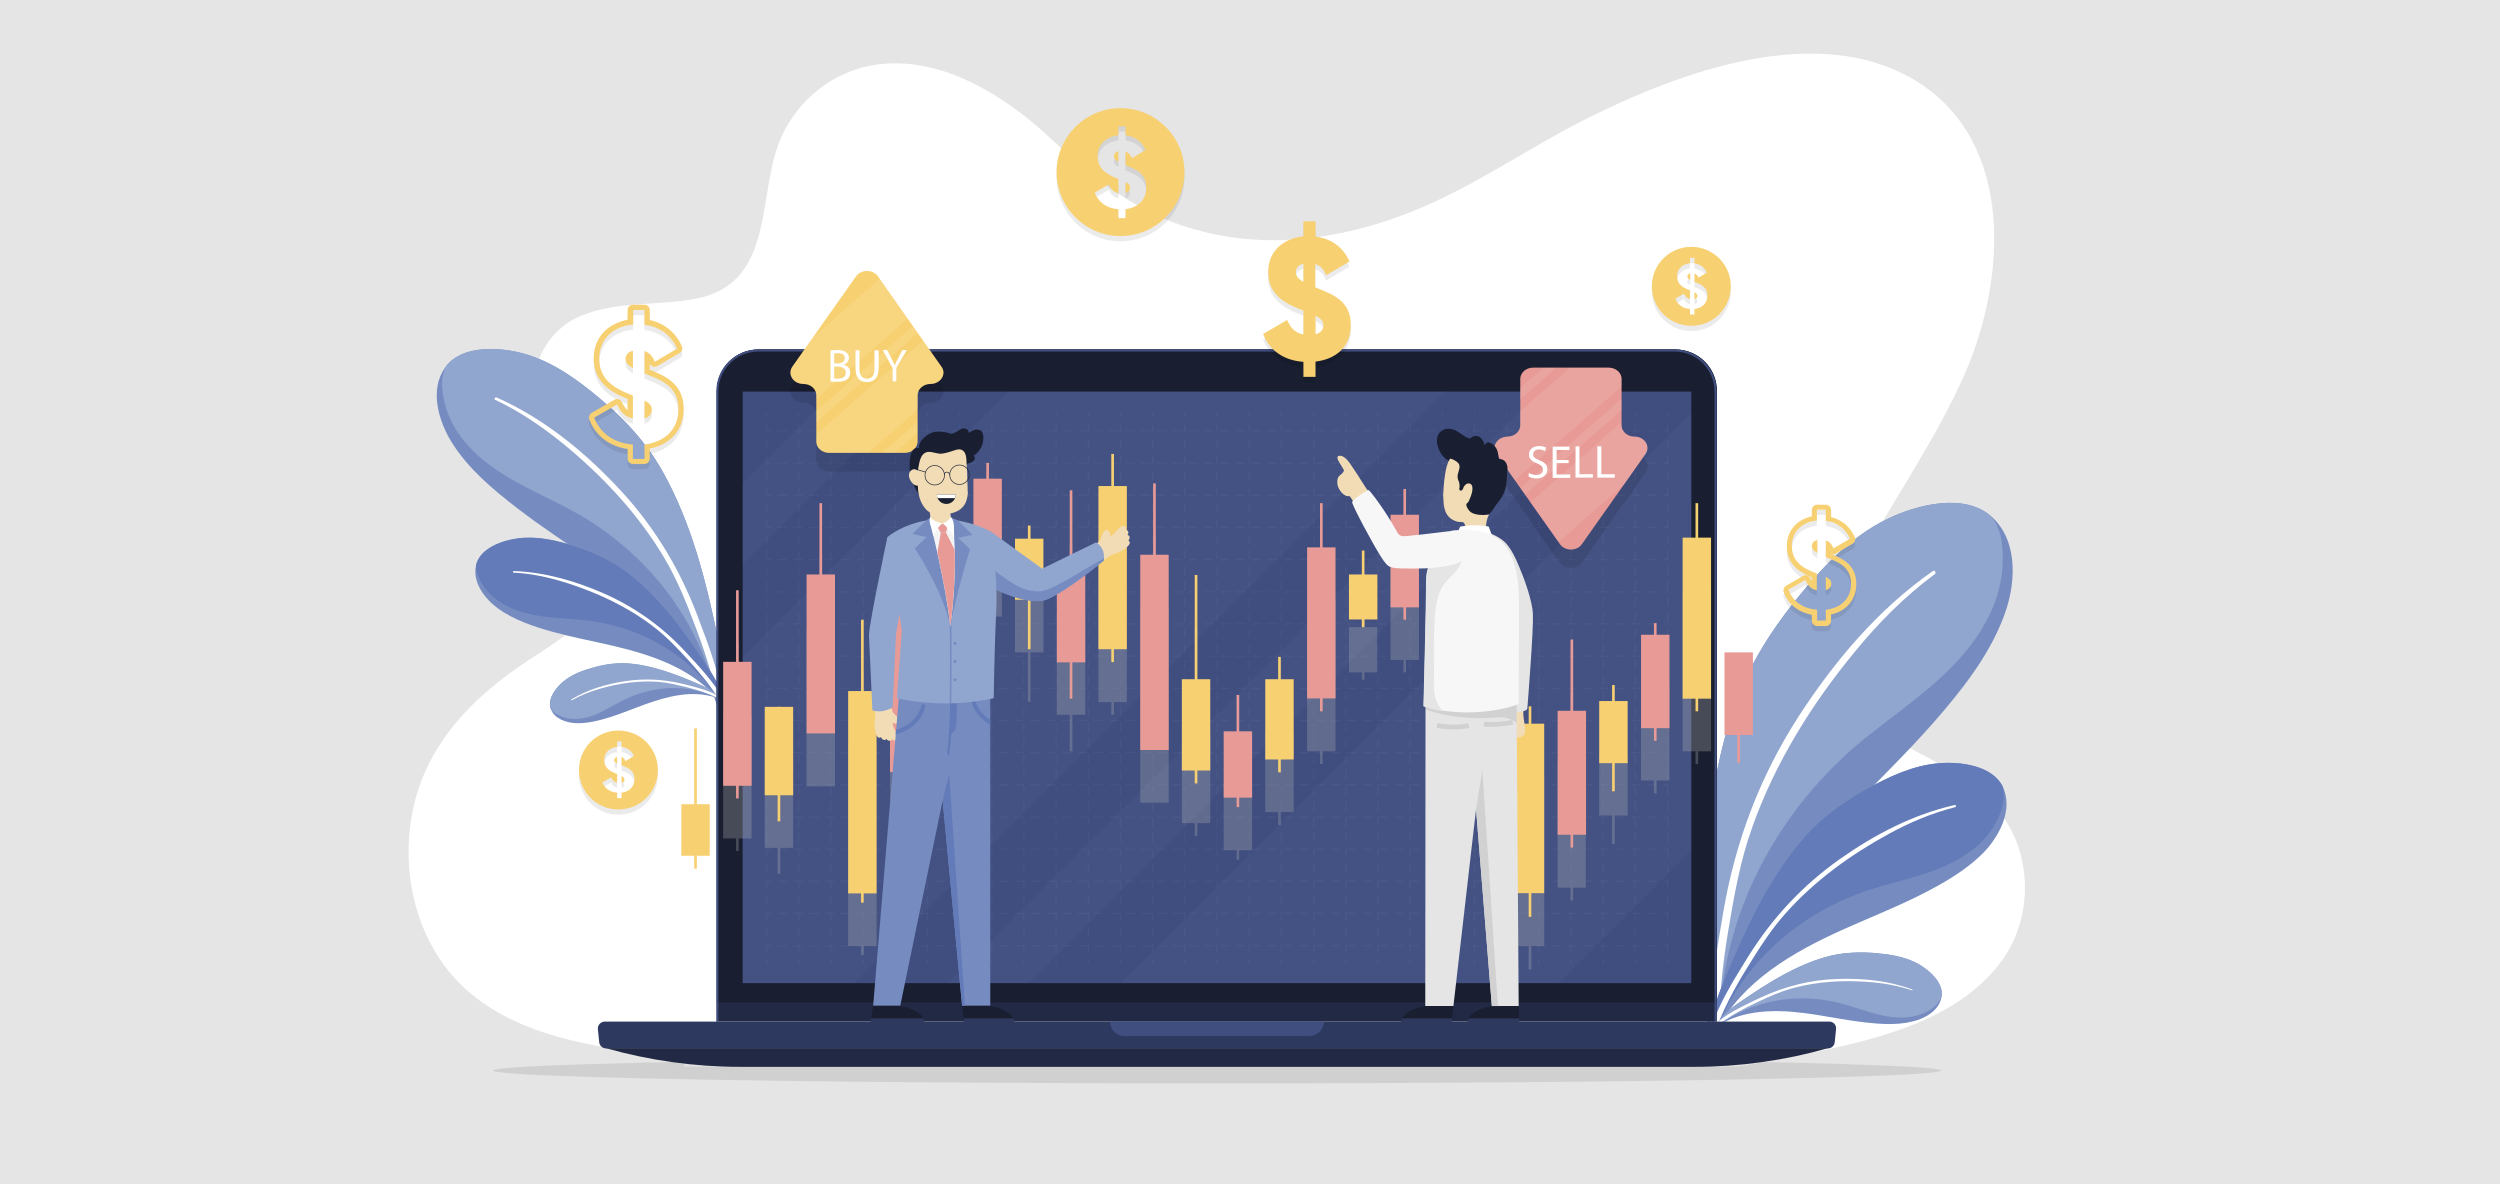 <?xml version="1.0" encoding="utf-8"?>
<!-- Generator: Adobe Illustrator 24.3.0, SVG Export Plug-In . SVG Version: 6.00 Build 0)  -->
<svg version="1.1" id="Layer_1" xmlns="http://www.w3.org/2000/svg" xmlns:xlink="http://www.w3.org/1999/xlink" x="0px" y="0px"
	 viewBox="0 0 950 450" style="enable-background:new 0 0 950 450;" xml:space="preserve">
<style type="text/css">
	.st0{fill:#E5E5E5;}
	.st1{fill:#FFFFFF;}
	.st2{fill:#768CC1;}
	.st3{fill:#90A6CF;}
	.st4{fill:#637BB8;}
	.st5{opacity:0.4;fill:#B3B3B3;}
	.st6{fill:#212944;}
	.st7{fill:#191E30;}
	.st8{fill:#3F4D7F;}
	.st9{fill:#2E3960;}
	.st10{opacity:0.1;}
	.st11{fill:none;stroke:#768CC1;stroke-width:0.5;stroke-linecap:round;stroke-linejoin:round;}
	.st12{fill:none;stroke:#768CC1;stroke-width:0.5;stroke-linecap:round;stroke-linejoin:round;stroke-dasharray:2.986,2.986;}
	.st13{fill:none;stroke:#768CC1;stroke-width:0.5;stroke-linecap:round;stroke-linejoin:round;stroke-dasharray:3.003,3.003;}
	.st14{opacity:3.000000e-02;}
	.st15{opacity:0.3;}
	.st16{fill:#B3B3B3;}
	.st17{fill:none;stroke:#F7D071;stroke-miterlimit:10;}
	.st18{fill:#F7D071;}
	.st19{fill:none;stroke:#E89A96;stroke-miterlimit:10;}
	.st20{fill:#E89A96;}
	.st21{opacity:8.000000e-02;}
	.st22{fill:#F2DCB5;}
	.st23{fill:#F4F4F4;}
	.st24{fill:none;stroke:#191E30;stroke-width:0.25;stroke-miterlimit:10;}
	.st25{fill:#D1D1D1;}
	.st26{fill:#F7F7F7;}
</style>
<rect class="st0" width="950" height="450"/>
<g>
	<path class="st1" d="M762.7,312.7c-7.5-12.2-19.9-19.5-33.1-26.4c-14.9-7.8-33.4-17.3-34.1-36.5c-0.4-11.3,3.9-22.3,9.1-32.3
		c13.4-25.8,30.8-49.5,42.4-76.3c15.1-35.1,18.7-86.7-18.2-110c-37.6-23.7-90.9-3.7-126.5,14.2c-22.2,11.2-42.6,25.8-65.8,35
		c-28,11.2-58.6,15.1-87.6,5.2C429.3,78.9,414,66.4,399,52.4c-9.6-9-20.7-17.1-32.7-22.4c-11.2-5-23.8-7.4-35.9-5
		c-16.2,3.3-29.7,15.4-35,30.9c-7.3,21.3-2,51.9-30.9,57.6c-14.4,2.8-30,0.8-43.7,6.5c-17.2,7.1-22.3,28.1-16,44.6
		c7,18.5,27.3,30,25.9,51.8c-1.1,16.7-17,26.1-29.6,34.3c-22.6,14.8-41,33.9-45,61.6c-3.6,24.7,4.5,51.3,24.7,66.8
		c21.8,16.7,51.4,19.7,77.8,22.4c1.3,0.1,1.6,1.5,1.4,3.8h400.5c4.7-0.7,9.4-1.6,14-2.5c28.6-5.8,65.1-11.3,84.8-35.9
		c9.5-11.9,12.4-27.7,8.5-42.3C766.7,320.2,764.9,316.3,762.7,312.7z"/>
</g>
<g>
	<g>
		<path class="st2" d="M757.2,196.7c-10.3-9.8-29-4.9-40.2,0.6c-14.1,6.9-24.9,18.7-34.6,30.7c-10.2,12.7-18.6,26.3-23.8,41.8
			c-9.9,29.5-11.4,61.1-11.7,92c-0.1,11.1-0.3,22.7,4.2,33.1c0.6,1.4,2.6,0.7,2.7-0.7c2.9-33.4,24.6-60.8,46.9-84.1
			c11.4-11.9,23.3-23.3,34.2-35.7c10.3-11.8,20.6-24.7,26.3-39.5C765.9,223,767.4,206.4,757.2,196.7z"/>
		<path class="st3" d="M756.5,196.1c-10.5-9-28.5-4.2-39.5,1.2c-14.1,6.9-24.9,18.7-34.6,30.7c-10.2,12.7-18.6,26.3-23.8,41.8
			c-9.9,29.5-11.4,61.1-11.7,92c-0.1,11.1-0.3,22.7,4.2,33.1c0.4,1,1.6,0.9,2.2,0.3c-0.6-40.7,16.9-78.6,46.2-106.6
			c13-12.4,28.6-21.6,41.3-34.3c12.6-12.5,21.9-28.2,20-46.6C760.6,203.4,759.2,199.4,756.5,196.1z"/>
		<path class="st1" d="M734.5,217c-20.8,14.5-37.3,34.1-51,55.2c-14.7,22.8-24,47.4-28.6,74.1c-2.7,15.8-5.6,32-4.4,48.1
			c0.1,1.9,3,2,3,0.1c-0.5-13.9,1-27.5,3.3-41.2c2.2-13.2,4.5-26.2,9-38.8c8.6-24.4,22.6-46.9,39-66.8c9-11,19-21.1,30.5-29.6
			C735.9,217.6,735.1,216.5,734.5,217z"/>
	</g>
	<g>
		<path class="st2" d="M761.2,299.3c-3.8-8.3-16-9.9-24-9.3c-10,0.7-19.3,5.1-28,9.9C700.1,305,691.8,311,685,319
			c-13,15.2-21.5,33.6-29.1,51.9c-2.7,6.6-5.7,13.4-5.5,20.7c0,1,1.4,1,1.8,0.3c9.8-19.1,29.3-30.2,48.2-38.7
			c9.6-4.3,19.5-8.2,28.9-12.9c9-4.5,18.2-9.7,25.2-17.1C760,317.1,764.9,307.6,761.2,299.3z"/>
		<path class="st4" d="M761,298.8c-4-7.9-15.9-9.4-23.8-8.8c-10,0.7-19.3,5.1-28,9.9C700.1,305,691.8,311,685,319
			c-13,15.2-21.5,33.6-29.1,51.9c-2.7,6.6-5.7,13.4-5.5,20.7c0,0.7,0.7,0.9,1.3,0.7c9.5-24.3,29-42.7,53.2-52.2
			c10.7-4.2,22.2-6,32.8-10.4c10.5-4.4,19.8-11.5,23.1-22.8C761.6,304.2,761.7,301.4,761,298.8z"/>
		<path class="st1" d="M742.8,305.9c-15.8,3.6-30.4,11.2-43.6,20.5c-14.2,10-25.7,22.4-34.9,37.1c-5.4,8.8-11.1,17.7-14.2,27.5
			c-0.4,1.1,1.3,1.9,1.7,0.8c3.1-8.4,7.2-16.1,11.9-23.7c4.5-7.3,9-14.5,14.7-20.9c11-12.4,24.8-22.4,39.3-30.3
			c8-4.4,16.4-7.9,25.3-10.2C743.5,306.6,743.3,305.8,742.8,305.9z"/>
	</g>
	<g>
		<path class="st2" d="M737.8,378.7c0.8-5.3-4.7-10.1-8.9-12.4c-5.2-2.9-11.2-3.7-17.1-4.2c-6.2-0.4-12.2-0.1-18.2,1.6
			c-11.4,3.3-21.6,9.7-31.3,16.3c-3.5,2.4-7.2,4.8-9.4,8.5c-0.3,0.5,0.4,1,0.8,0.7c11-6.3,24.3-5.5,36.4-3.6
			c6.2,1,12.3,2.2,18.5,2.9c5.9,0.7,12.2,1.1,18-0.3C731.5,387.1,737,384,737.8,378.7z"/>
		<path class="st3" d="M737.9,378.4c0.5-5.2-4.9-9.8-8.9-12.1c-5.2-2.9-11.2-3.7-17.1-4.2c-6.2-0.4-12.2-0.1-18.2,1.6
			c-11.4,3.3-21.6,9.7-31.3,16.3c-3.5,2.4-7.2,4.8-9.4,8.5c-0.2,0.4,0.1,0.7,0.4,0.8c12.6-9,28.2-11.8,43.3-8.7
			c6.7,1.4,13,4.2,19.7,5.5c6.6,1.2,13.6,0.7,18.9-3.8C736.5,381.2,737.4,379.9,737.9,378.4z"/>
		<path class="st1" d="M726.6,376c-9-3.4-18.7-4.3-28.3-4c-10.3,0.3-20,2.8-29.3,7.1c-5.5,2.6-11.2,5.2-16,9c-0.6,0.4,0,1.4,0.6,0.9
			c4.2-3.2,8.8-5.6,13.6-7.9c4.6-2.2,9.2-4.3,14.1-5.6c9.5-2.6,19.6-3.1,29.3-2.3c5.4,0.4,10.7,1.4,15.9,3.1
			C726.7,376.6,726.9,376.1,726.6,376z"/>
	</g>
</g>
<g>
	<g>
		<path class="st2" d="M171.6,168c6.2,10,15.6,17.9,24.8,25c9.7,7.5,20,14.1,30,21.1c19.6,13.8,39.3,30.7,46.2,54.6
			c0.3,0.9,1.9,1.2,2.1,0.1c1.8-8.2,0-16.6-1.6-24.7c-4.6-22.5-10.2-45.3-21.6-65.4c-6-10.6-14-19.3-23.3-27
			c-8.8-7.4-18.4-14.4-29.6-17.4c-9-2.4-23.2-3.3-29.4,5.3C163.1,148,166.6,159.9,171.6,168z"/>
		<path class="st3" d="M169.6,139c6.3-8,20.2-7.1,29-4.8c11.2,3,20.8,10,29.6,17.4c9.2,7.8,17.3,16.5,23.3,27
			c11.4,20.1,17,42.9,21.6,65.4c1.6,8.1,3.5,16.5,1.6,24.7c-0.2,0.8-1,0.9-1.6,0.5c-5.4-29.7-23.5-54.9-48.8-71.1
			c-11.2-7.2-23.9-11.7-35-19.1c-11-7.3-20-17.4-21.2-31.1C167.7,144.9,168.2,141.7,169.6,139z"/>
		<path class="st1" d="M188.6,151c17.2,7.6,32.1,19.5,45,33c14,14.5,24.3,31.1,31.4,49.9c4.2,11.1,8.6,22.5,10.1,34.4
			c0.2,1.4-1.9,1.9-2.1,0.5c-1.6-10.2-4.7-19.9-8.3-29.5c-3.5-9.3-7-18.4-12.1-27c-9.7-16.5-23.2-31-38-43.2
			c-8.2-6.7-16.9-12.7-26.5-17.2C187.7,151.7,188.1,150.8,188.6,151z"/>
	</g>
	<g>
		<path class="st2" d="M189.2,231.2c6.1,4.4,13.6,6.9,20.8,8.9c7.6,2.1,15.3,3.5,22.9,5.3c15,3.5,30.8,8.8,40.6,21.3
			c0.4,0.5,1.4,0.3,1.3-0.5c-0.9-5.3-4-9.9-6.9-14.3c-8.1-12.3-17-24.5-28.6-33.7c-6.1-4.8-13-8.1-20.4-10.5
			c-7-2.3-14.4-4.1-21.8-3.2c-5.9,0.7-14.6,3.6-16.2,10.2C179.4,221.4,184.3,227.6,189.2,231.2z"/>
		<path class="st4" d="M181,214.4c1.8-6.3,10.3-9.1,16.1-9.8c7.4-0.9,14.8,0.9,21.8,3.2c7.4,2.4,14.2,5.6,20.4,10.5
			c11.7,9.2,20.5,21.4,28.6,33.7c2.9,4.4,6,9,6.9,14.3c0.1,0.5-0.4,0.8-0.8,0.7c-10.4-16.4-27.2-27-46.2-30.5
			c-8.4-1.6-17-1.2-25.4-2.9c-8.3-1.7-16.1-5.5-20.1-13.3C181.3,218.4,180.8,216.4,181,214.4z"/>
		<path class="st1" d="M195.2,217c12,0.4,23.8,3.9,34.7,8.7c11.8,5.3,21.9,12.6,30.7,22.1c5.2,5.6,10.6,11.3,14.3,18
			c0.4,0.8-0.7,1.6-1.2,0.8c-3.4-5.7-7.6-10.7-12-15.6c-4.3-4.7-8.6-9.3-13.7-13.1c-9.8-7.5-21.3-12.8-33-16.5
			c-6.5-2-13.1-3.5-19.9-3.8C194.8,217.6,194.9,217,195.2,217z"/>
	</g>
	<g>
		<path class="st2" d="M218.7,274.8c4.5,0.2,9-1,13.2-2.3c4.4-1.4,8.7-3.2,13.1-4.8c8.6-3.1,18.1-5.6,27.1-2.6
			c0.4,0.1,0.8-0.3,0.5-0.6c-2.2-2.4-5.2-3.6-8.1-4.9c-8-3.4-16.3-6.6-25.1-7.4c-4.6-0.4-9.1,0.2-13.5,1.4
			c-4.2,1.1-8.5,2.6-11.9,5.5c-2.7,2.3-6.1,6.5-4.7,10.3C210.6,273.1,215.1,274.6,218.7,274.8z"/>
		<path class="st3" d="M209.2,269.1c-1.1-3.7,2.1-7.9,4.8-10.1c3.4-2.9,7.6-4.3,11.9-5.5c4.4-1.2,8.9-1.8,13.5-1.4
			c8.8,0.8,17.1,4,25.1,7.4c2.9,1.2,5.9,2.5,8.1,4.9c0.2,0.2,0.1,0.5-0.2,0.6c-10.4-4.8-22.2-4.6-32.8-0.2
			c-4.7,1.9-8.8,4.9-13.5,6.8c-4.7,1.8-9.8,2.5-14.3-0.1C210.6,271,209.7,270.2,209.2,269.1z"/>
		<path class="st1" d="M217.1,265.8c6.1-3.7,13-5.8,20.1-6.9c7.6-1.2,15-0.8,22.4,1c4.4,1.1,8.9,2.2,12.9,4.3c0.5,0.2,0.2,1-0.3,0.8
			c-3.5-1.7-7.2-2.8-11-3.8c-3.7-0.9-7.3-1.8-11.1-2.1c-7.3-0.5-14.7,0.5-21.7,2.5c-3.9,1.1-7.6,2.5-11.1,4.5
			C217.1,266.2,216.9,265.9,217.1,265.8z"/>
	</g>
</g>
<g>
	<g>
		<ellipse class="st5" cx="462.5" cy="406.8" rx="275.2" ry="4.9"/>
		<path class="st6" d="M636.6,132.8H288.3c-8.8,0-15.9,7.1-15.9,15.9v239.5h380V148.7C652.5,139.9,645.4,132.8,636.6,132.8z"/>
		<path class="st7" d="M636.6,132.8H288.3c-8.8,0-15.9,7.1-15.9,15.9v232.2h380V148.7C652.5,139.9,645.4,132.8,636.6,132.8z"/>
		<path class="st8" d="M636.4,132.8H288.1c-8.8,0-15.9,7.1-15.9,15.9v239.5h0.8v-0.8V148.7c0-8.3,6.8-15.1,15.1-15.1h348.3
			c8.3,0,15.1,6.8,15.1,15.1v235.5v3.2v0.8h0.8V148.7C652.2,139.9,645.1,132.8,636.4,132.8z"/>
		<path class="st9" d="M694.6,398.4H230.3c-1.3,0-2.5-1-2.6-2.4l-0.5-4.9c-0.2-1.5,1.1-2.9,2.6-2.9h465.3c1.6,0,2.8,1.3,2.6,2.9
			l-0.5,4.9C697.1,397.3,696,398.4,694.6,398.4z"/>
		<path class="st6" d="M643.8,405.4H281.2c-17.2,0-34.4-2.4-51-7.1l0,0h464.5l0,0C678.2,403,661,405.4,643.8,405.4z"/>
		<path class="st8" d="M503.1,388.2h-81.3l0,0c0,3,2.4,5.5,5.5,5.5h70.4C500.7,393.6,503.1,391.2,503.1,388.2L503.1,388.2z"/>
		<rect x="282.2" y="148.8" class="st8" width="360.5" height="224.8"/>
		<g class="st10">
			<g>
				<g>
					<g>
						<line class="st11" x1="291.3" y1="157" x2="291.3" y2="158.5"/>
						<line class="st12" x1="291.3" y1="161.5" x2="291.3" y2="363.1"/>
						<line class="st11" x1="291.3" y1="364.6" x2="291.3" y2="366.1"/>
					</g>
				</g>
				<g>
					<g>
						<line class="st11" x1="303.5" y1="157" x2="303.5" y2="158.5"/>
						<line class="st12" x1="303.5" y1="161.5" x2="303.5" y2="363.1"/>
						<line class="st11" x1="303.5" y1="364.6" x2="303.5" y2="366.1"/>
					</g>
				</g>
				<g>
					<g>
						<line class="st11" x1="315.7" y1="157" x2="315.7" y2="158.5"/>
						<line class="st12" x1="315.7" y1="161.5" x2="315.7" y2="363.1"/>
						<line class="st11" x1="315.7" y1="364.6" x2="315.7" y2="366.1"/>
					</g>
				</g>
				<g>
					<g>
						<line class="st11" x1="328" y1="157" x2="328" y2="158.5"/>
						<line class="st12" x1="328" y1="161.5" x2="328" y2="363.1"/>
						<line class="st11" x1="328" y1="364.6" x2="328" y2="366.1"/>
					</g>
				</g>
				<g>
					<g>
						<line class="st11" x1="340.2" y1="157" x2="340.2" y2="158.5"/>
						<line class="st12" x1="340.2" y1="161.5" x2="340.2" y2="363.1"/>
						<line class="st11" x1="340.2" y1="364.6" x2="340.2" y2="366.1"/>
					</g>
				</g>
				<g>
					<g>
						<line class="st11" x1="352.4" y1="157" x2="352.4" y2="158.5"/>
						<line class="st12" x1="352.4" y1="161.5" x2="352.4" y2="363.1"/>
						<line class="st11" x1="352.4" y1="364.6" x2="352.4" y2="366.1"/>
					</g>
				</g>
				<g>
					<g>
						<line class="st11" x1="364.7" y1="157" x2="364.7" y2="158.5"/>
						<line class="st12" x1="364.7" y1="161.5" x2="364.7" y2="363.1"/>
						<line class="st11" x1="364.7" y1="364.6" x2="364.7" y2="366.1"/>
					</g>
				</g>
				<g>
					<g>
						<line class="st11" x1="376.9" y1="157" x2="376.9" y2="158.5"/>
						<line class="st12" x1="376.9" y1="161.5" x2="376.9" y2="363.1"/>
						<line class="st11" x1="376.9" y1="364.6" x2="376.9" y2="366.1"/>
					</g>
				</g>
				<g>
					<g>
						<line class="st11" x1="389.1" y1="157" x2="389.1" y2="158.5"/>
						<line class="st12" x1="389.1" y1="161.5" x2="389.1" y2="363.1"/>
						<line class="st11" x1="389.1" y1="364.6" x2="389.1" y2="366.1"/>
					</g>
				</g>
				<g>
					<g>
						<line class="st11" x1="401.3" y1="157" x2="401.3" y2="158.5"/>
						<line class="st12" x1="401.3" y1="161.5" x2="401.3" y2="363.1"/>
						<line class="st11" x1="401.3" y1="364.6" x2="401.3" y2="366.1"/>
					</g>
				</g>
				<g>
					<g>
						<line class="st11" x1="413.6" y1="157" x2="413.6" y2="158.5"/>
						<line class="st12" x1="413.6" y1="161.5" x2="413.6" y2="363.1"/>
						<line class="st11" x1="413.6" y1="364.6" x2="413.6" y2="366.1"/>
					</g>
				</g>
				<g>
					<g>
						<line class="st11" x1="425.8" y1="157" x2="425.8" y2="158.5"/>
						<line class="st12" x1="425.8" y1="161.5" x2="425.8" y2="363.1"/>
						<line class="st11" x1="425.8" y1="364.6" x2="425.8" y2="366.1"/>
					</g>
				</g>
				<g>
					<g>
						<line class="st11" x1="438" y1="157" x2="438" y2="158.5"/>
						<line class="st12" x1="438" y1="161.5" x2="438" y2="363.1"/>
						<line class="st11" x1="438" y1="364.6" x2="438" y2="366.1"/>
					</g>
				</g>
				<g>
					<g>
						<line class="st11" x1="450.2" y1="157" x2="450.2" y2="158.5"/>
						<line class="st12" x1="450.2" y1="161.5" x2="450.2" y2="363.1"/>
						<line class="st11" x1="450.2" y1="364.6" x2="450.2" y2="366.1"/>
					</g>
				</g>
				<g>
					<g>
						<line class="st11" x1="462.5" y1="157" x2="462.5" y2="158.5"/>
						<line class="st12" x1="462.5" y1="161.5" x2="462.5" y2="363.1"/>
						<line class="st11" x1="462.5" y1="364.6" x2="462.5" y2="366.1"/>
					</g>
				</g>
				<g>
					<g>
						<line class="st11" x1="474.7" y1="157" x2="474.7" y2="158.5"/>
						<line class="st12" x1="474.7" y1="161.5" x2="474.7" y2="363.1"/>
						<line class="st11" x1="474.7" y1="364.6" x2="474.7" y2="366.1"/>
					</g>
				</g>
				<g>
					<g>
						<line class="st11" x1="486.9" y1="157" x2="486.9" y2="158.5"/>
						<line class="st12" x1="486.9" y1="161.5" x2="486.9" y2="363.1"/>
						<line class="st11" x1="486.9" y1="364.6" x2="486.9" y2="366.1"/>
					</g>
				</g>
				<g>
					<g>
						<line class="st11" x1="499.2" y1="157" x2="499.2" y2="158.5"/>
						<line class="st12" x1="499.2" y1="161.5" x2="499.2" y2="363.1"/>
						<line class="st11" x1="499.2" y1="364.6" x2="499.2" y2="366.1"/>
					</g>
				</g>
				<g>
					<g>
						<line class="st11" x1="511.4" y1="157" x2="511.4" y2="158.5"/>
						<line class="st12" x1="511.4" y1="161.5" x2="511.4" y2="363.1"/>
						<line class="st11" x1="511.4" y1="364.6" x2="511.4" y2="366.1"/>
					</g>
				</g>
				<g>
					<g>
						<line class="st11" x1="523.6" y1="157" x2="523.6" y2="158.5"/>
						<line class="st12" x1="523.6" y1="161.5" x2="523.6" y2="363.1"/>
						<line class="st11" x1="523.6" y1="364.6" x2="523.6" y2="366.1"/>
					</g>
				</g>
				<g>
					<g>
						<line class="st11" x1="535.8" y1="157" x2="535.8" y2="158.5"/>
						<line class="st12" x1="535.8" y1="161.5" x2="535.8" y2="363.1"/>
						<line class="st11" x1="535.8" y1="364.6" x2="535.8" y2="366.1"/>
					</g>
				</g>
				<g>
					<g>
						<line class="st11" x1="548.1" y1="157" x2="548.1" y2="158.5"/>
						<line class="st12" x1="548.1" y1="161.5" x2="548.1" y2="363.1"/>
						<line class="st11" x1="548.1" y1="364.6" x2="548.1" y2="366.1"/>
					</g>
				</g>
				<g>
					<g>
						<line class="st11" x1="560.3" y1="157" x2="560.3" y2="158.5"/>
						<line class="st12" x1="560.3" y1="161.5" x2="560.3" y2="363.1"/>
						<line class="st11" x1="560.3" y1="364.6" x2="560.3" y2="366.1"/>
					</g>
				</g>
				<g>
					<g>
						<line class="st11" x1="572.5" y1="157" x2="572.5" y2="158.5"/>
						<line class="st12" x1="572.5" y1="161.5" x2="572.5" y2="363.1"/>
						<line class="st11" x1="572.5" y1="364.6" x2="572.5" y2="366.1"/>
					</g>
				</g>
				<g>
					<g>
						<line class="st11" x1="584.7" y1="157" x2="584.7" y2="158.5"/>
						<line class="st12" x1="584.7" y1="161.5" x2="584.7" y2="363.1"/>
						<line class="st11" x1="584.7" y1="364.6" x2="584.7" y2="366.1"/>
					</g>
				</g>
				<g>
					<g>
						<line class="st11" x1="597" y1="157" x2="597" y2="158.5"/>
						<line class="st12" x1="597" y1="161.5" x2="597" y2="363.1"/>
						<line class="st11" x1="597" y1="364.6" x2="597" y2="366.1"/>
					</g>
				</g>
				<g>
					<g>
						<line class="st11" x1="609.2" y1="157" x2="609.2" y2="158.5"/>
						<line class="st12" x1="609.2" y1="161.5" x2="609.2" y2="363.1"/>
						<line class="st11" x1="609.2" y1="364.6" x2="609.2" y2="366.1"/>
					</g>
				</g>
				<g>
					<g>
						<line class="st11" x1="621.4" y1="157" x2="621.4" y2="158.5"/>
						<line class="st12" x1="621.4" y1="161.5" x2="621.4" y2="363.1"/>
						<line class="st11" x1="621.4" y1="364.6" x2="621.4" y2="366.1"/>
					</g>
				</g>
				<g>
					<g>
						<line class="st11" x1="633.7" y1="157" x2="633.7" y2="158.5"/>
						<line class="st12" x1="633.7" y1="161.5" x2="633.7" y2="363.1"/>
						<line class="st11" x1="633.7" y1="364.6" x2="633.7" y2="366.1"/>
					</g>
				</g>
			</g>
			<g>
				<g>
					<g>
						<line class="st11" x1="633.7" y1="163.7" x2="632.2" y2="163.7"/>
						<line class="st13" x1="629.1" y1="163.7" x2="294.3" y2="163.7"/>
						<line class="st11" x1="292.8" y1="163.7" x2="291.3" y2="163.7"/>
					</g>
				</g>
				<g>
					<g>
						<line class="st11" x1="633.7" y1="176" x2="632.2" y2="176"/>
						<line class="st13" x1="629.1" y1="176" x2="294.3" y2="176"/>
						<line class="st11" x1="292.8" y1="176" x2="291.3" y2="176"/>
					</g>
				</g>
				<g>
					<g>
						<line class="st11" x1="633.7" y1="188.2" x2="632.2" y2="188.2"/>
						<line class="st13" x1="629.1" y1="188.2" x2="294.3" y2="188.2"/>
						<line class="st11" x1="292.8" y1="188.2" x2="291.3" y2="188.2"/>
					</g>
				</g>
				<g>
					<g>
						<line class="st11" x1="633.7" y1="200.4" x2="632.2" y2="200.4"/>
						<line class="st13" x1="629.1" y1="200.4" x2="294.3" y2="200.4"/>
						<line class="st11" x1="292.8" y1="200.4" x2="291.3" y2="200.4"/>
					</g>
				</g>
				<g>
					<g>
						<line class="st11" x1="633.7" y1="212.6" x2="632.2" y2="212.6"/>
						<line class="st13" x1="629.1" y1="212.6" x2="294.3" y2="212.6"/>
						<line class="st11" x1="292.8" y1="212.6" x2="291.3" y2="212.6"/>
					</g>
				</g>
				<g>
					<g>
						<line class="st11" x1="633.7" y1="224.9" x2="632.2" y2="224.9"/>
						<line class="st13" x1="629.1" y1="224.9" x2="294.3" y2="224.9"/>
						<line class="st11" x1="292.8" y1="224.9" x2="291.3" y2="224.9"/>
					</g>
				</g>
				<g>
					<g>
						<line class="st11" x1="633.7" y1="237.1" x2="632.2" y2="237.1"/>
						<line class="st13" x1="629.1" y1="237.1" x2="294.3" y2="237.1"/>
						<line class="st11" x1="292.8" y1="237.1" x2="291.3" y2="237.1"/>
					</g>
				</g>
				<g>
					<g>
						<line class="st11" x1="633.7" y1="249.3" x2="632.2" y2="249.3"/>
						<line class="st13" x1="629.1" y1="249.3" x2="294.3" y2="249.3"/>
						<line class="st11" x1="292.8" y1="249.3" x2="291.3" y2="249.3"/>
					</g>
				</g>
				<g>
					<g>
						<line class="st11" x1="633.7" y1="261.6" x2="632.2" y2="261.6"/>
						<line class="st13" x1="629.1" y1="261.6" x2="294.3" y2="261.6"/>
						<line class="st11" x1="292.8" y1="261.6" x2="291.3" y2="261.6"/>
					</g>
				</g>
				<g>
					<g>
						<line class="st11" x1="633.7" y1="273.8" x2="632.2" y2="273.8"/>
						<line class="st13" x1="629.1" y1="273.8" x2="294.3" y2="273.8"/>
						<line class="st11" x1="292.8" y1="273.8" x2="291.3" y2="273.8"/>
					</g>
				</g>
				<g>
					<g>
						<line class="st11" x1="633.7" y1="286" x2="632.2" y2="286"/>
						<line class="st13" x1="629.1" y1="286" x2="294.3" y2="286"/>
						<line class="st11" x1="292.8" y1="286" x2="291.3" y2="286"/>
					</g>
				</g>
				<g>
					<g>
						<line class="st11" x1="633.7" y1="298.2" x2="632.2" y2="298.2"/>
						<line class="st13" x1="629.1" y1="298.2" x2="294.3" y2="298.2"/>
						<line class="st11" x1="292.8" y1="298.2" x2="291.3" y2="298.2"/>
					</g>
				</g>
				<g>
					<g>
						<line class="st11" x1="633.7" y1="310.5" x2="632.2" y2="310.5"/>
						<line class="st13" x1="629.1" y1="310.5" x2="294.3" y2="310.5"/>
						<line class="st11" x1="292.8" y1="310.5" x2="291.3" y2="310.5"/>
					</g>
				</g>
				<g>
					<g>
						<line class="st11" x1="633.7" y1="322.7" x2="632.2" y2="322.7"/>
						<line class="st13" x1="629.1" y1="322.7" x2="294.3" y2="322.7"/>
						<line class="st11" x1="292.8" y1="322.7" x2="291.3" y2="322.7"/>
					</g>
				</g>
				<g>
					<g>
						<line class="st11" x1="633.7" y1="334.9" x2="632.2" y2="334.9"/>
						<line class="st13" x1="629.1" y1="334.9" x2="294.3" y2="334.9"/>
						<line class="st11" x1="292.8" y1="334.9" x2="291.3" y2="334.9"/>
					</g>
				</g>
				<g>
					<g>
						<line class="st11" x1="633.7" y1="347.1" x2="632.2" y2="347.1"/>
						<line class="st13" x1="629.1" y1="347.1" x2="294.3" y2="347.1"/>
						<line class="st11" x1="292.8" y1="347.1" x2="291.3" y2="347.1"/>
					</g>
				</g>
				<g>
					<g>
						<line class="st11" x1="633.7" y1="359.4" x2="632.2" y2="359.4"/>
						<line class="st13" x1="629.1" y1="359.4" x2="294.3" y2="359.4"/>
						<line class="st11" x1="292.8" y1="359.4" x2="291.3" y2="359.4"/>
					</g>
				</g>
			</g>
		</g>
		<g class="st14">
			<g>
				<polygon class="st1" points="426.1,373.6 592.2,373.6 642.7,323 642.7,157 				"/>
			</g>
			<g>
				<polygon class="st1" points="585,148.8 360.3,373.6 390.9,373.6 615.7,148.8 				"/>
			</g>
			<g>
				<polygon class="st1" points="383.1,148.8 282.2,249.7 282.2,373.6 324.4,373.6 549.1,148.8 				"/>
			</g>
			<g>
				<polygon class="st1" points="317.2,148.8 282.2,183.8 282.2,214.5 347.9,148.8 				"/>
			</g>
		</g>
		<g class="st15">
			<polygon class="st16" points="280.7,244.3 279.7,244.3 279.7,271.5 274.8,271.5 274.8,318.6 279.7,318.6 279.7,323.4 
				280.7,323.4 280.7,318.6 285.6,318.6 285.6,271.5 280.7,271.5 			"/>
			<polygon class="st16" points="290.6,322.2 295.5,322.2 295.5,332.1 296.5,332.1 296.5,322.2 301.4,322.2 301.4,288.6 
				290.6,288.6 			"/>
			<polygon class="st16" points="312.4,211.2 311.4,211.2 311.4,238.3 306.5,238.3 306.5,298.8 317.3,298.8 317.3,238.3 
				312.4,238.3 			"/>
			<polygon class="st16" points="328.2,255.5 327.2,255.5 327.2,282.6 322.3,282.6 322.3,359.5 327.2,359.5 327.2,363 328.2,363 
				328.2,359.5 333.1,359.5 333.1,282.6 328.2,282.6 			"/>
			<polygon class="st16" points="344.1,225.8 343.1,225.8 343.1,253 338.2,253 338.2,313.4 349,313.4 349,253 344.1,253 			"/>
			<polygon class="st16" points="359.9,192.5 358.9,192.5 358.9,219.7 354,219.7 354,266.8 358.9,266.8 358.9,271.6 359.9,271.6 
				359.9,266.8 364.8,266.8 364.8,219.7 359.9,219.7 			"/>
			<polygon class="st16" points="375.8,195.9 374.8,195.9 374.8,201.9 369.9,201.9 369.9,234.3 374.8,234.3 374.8,239.2 
				375.8,239.2 375.8,234.3 380.7,234.3 380.7,201.9 375.8,201.9 			"/>
			<polygon class="st16" points="391.6,219.7 390.6,219.7 390.6,224.7 385.7,224.7 385.7,247.9 390.6,247.9 390.6,266.7 
				391.6,266.7 391.6,247.9 396.5,247.9 396.5,224.7 391.6,224.7 			"/>
			<polygon class="st16" points="407.5,206.3 406.5,206.3 406.5,233.5 401.6,233.5 401.6,271.6 406.5,271.6 406.5,285.5 
				407.5,285.5 407.5,271.6 412.4,271.6 412.4,233.5 407.5,233.5 			"/>
			<polygon class="st16" points="423.3,192.5 422.3,192.5 422.3,204.7 417.4,204.7 417.4,266.8 422.3,266.8 422.3,271.6 
				423.3,271.6 423.3,266.8 428.2,266.8 428.2,204.7 423.3,204.7 			"/>
			<polygon class="st16" points="439.2,203.7 438.2,203.7 438.2,230.8 433.3,230.8 433.3,305 444.1,305 444.1,230.8 439.2,230.8 			
				"/>
			<polygon class="st16" points="455,238.5 454,238.5 454,278.1 449.1,278.1 449.1,312.8 454,312.8 454,317.7 455,317.7 455,312.8 
				459.9,312.8 459.9,278.1 455,278.1 			"/>
			<polygon class="st16" points="470.9,284.1 469.9,284.1 469.9,297.9 465,297.9 465,323.1 469.9,323.1 469.9,326.7 470.9,326.7 
				470.9,323.1 475.8,323.1 475.8,297.9 470.9,297.9 			"/>
			<polygon class="st16" points="486.7,269.6 485.7,269.6 485.7,278.1 480.8,278.1 480.8,308.6 485.7,308.6 485.7,313.5 
				486.7,313.5 486.7,308.6 491.6,308.6 491.6,278.1 486.7,278.1 			"/>
			<polygon class="st16" points="502.6,211.2 501.6,211.2 501.6,228 496.7,228 496.7,285.5 501.6,285.5 501.6,290.3 502.6,290.3 
				502.6,285.5 507.5,285.5 507.5,228 502.6,228 			"/>
			<polygon class="st16" points="518.5,229.2 517.5,229.2 517.5,238.3 512.6,238.3 512.6,255.5 517.5,255.5 517.5,258.3 
				518.5,258.3 518.5,255.5 523.3,255.5 523.3,238.3 518.5,238.3 			"/>
			<polygon class="st16" points="534.3,205.8 533.3,205.8 533.3,215.6 528.4,215.6 528.4,250.8 533.3,250.8 533.3,255.5 
				534.3,255.5 534.3,250.8 539.2,250.8 539.2,215.6 534.3,215.6 			"/>
			<polygon class="st16" points="550.2,230.6 549.2,230.6 549.2,233.5 544.3,233.5 544.3,269.6 549.2,269.6 549.2,285.5 
				550.2,285.5 550.2,269.6 555.1,269.6 555.1,233.5 550.2,233.5 			"/>
			<polygon class="st16" points="560.1,302.6 565,302.6 565,313.5 566,313.5 566,302.6 570.9,302.6 570.9,265.7 560.1,265.7 			"/>
			<polygon class="st16" points="581.9,288.4 580.9,288.4 580.9,295 576,295 576,359.5 580.9,359.5 580.9,368.4 581.9,368.4 
				581.9,359.5 586.8,359.5 586.8,295 581.9,295 			"/>
			<polygon class="st16" points="597.8,263 596.8,263 596.8,290.1 591.9,290.1 591.9,337.3 596.8,337.3 596.8,342.1 597.8,342.1 
				597.8,337.3 602.6,337.3 602.6,290.1 597.8,290.1 			"/>
			<polygon class="st16" points="613.6,280.3 612.6,280.3 612.6,286.4 607.7,286.4 607.7,309.9 612.6,309.9 612.6,320.7 
				613.6,320.7 613.6,309.9 618.5,309.9 618.5,286.4 613.6,286.4 			"/>
			<polygon class="st16" points="629.5,256.8 628.5,256.8 628.5,261.2 623.6,261.2 623.6,296.6 628.5,296.6 628.5,301.5 
				629.5,301.5 629.5,296.6 634.4,296.6 634.4,261.2 629.5,261.2 			"/>
			<polygon class="st16" points="645.3,211.2 644.3,211.2 644.3,224.3 639.4,224.3 639.4,285.5 644.3,285.5 644.3,290.3 
				645.3,290.3 645.3,285.5 650.2,285.5 650.2,224.3 645.3,224.3 			"/>
		</g>
	</g>
	<g>
		<g>
			<g>
				<line class="st17" x1="264.3" y1="330.1" x2="264.3" y2="276.8"/>
				<rect x="258.9" y="305.6" class="st18" width="10.8" height="19.6"/>
			</g>
			<g>
				<line class="st19" x1="280.2" y1="303.4" x2="280.2" y2="224.3"/>
				<rect x="274.8" y="251.5" class="st20" width="10.8" height="47.1"/>
			</g>
			<g>
				<line class="st17" x1="296" y1="312.1" x2="296" y2="268.6"/>
				<rect x="290.6" y="268.6" class="st18" width="10.8" height="33.6"/>
			</g>
			<g>
				<line class="st19" x1="311.9" y1="270.3" x2="311.9" y2="191.2"/>
				<rect x="306.5" y="218.3" class="st20" width="10.8" height="60.4"/>
			</g>
			<g>
				<line class="st17" x1="327.7" y1="343" x2="327.7" y2="235.5"/>
				<rect x="322.3" y="262.6" class="st18" width="10.8" height="76.9"/>
			</g>
			<g>
				<line class="st19" x1="343.6" y1="285" x2="343.6" y2="205.8"/>
				<rect x="338.2" y="233" class="st20" width="10.8" height="60.4"/>
			</g>
			<g>
				<line class="st17" x1="359.4" y1="251.6" x2="359.4" y2="172.5"/>
				<rect x="354" y="199.7" class="st18" width="10.8" height="47.1"/>
			</g>
			<g>
				<line class="st19" x1="375.3" y1="219.2" x2="375.3" y2="175.9"/>
				<rect x="369.9" y="181.9" class="st20" width="10.8" height="32.4"/>
			</g>
			<g>
				<line class="st17" x1="391.1" y1="246.7" x2="391.1" y2="199.7"/>
				<rect x="385.7" y="204.7" class="st18" width="10.8" height="23.2"/>
			</g>
			<g>
				<line class="st19" x1="407" y1="265.5" x2="407" y2="186.3"/>
				<rect x="401.6" y="213.5" class="st20" width="10.8" height="38.2"/>
			</g>
			<g>
				<line class="st17" x1="422.8" y1="251.6" x2="422.8" y2="172.5"/>
				<rect x="417.4" y="184.7" class="st18" width="10.8" height="62"/>
			</g>
			<g>
				<line class="st19" x1="438.7" y1="262.8" x2="438.7" y2="183.7"/>
				<rect x="433.3" y="210.8" class="st20" width="10.8" height="74.2"/>
			</g>
			<g>
				<line class="st17" x1="454.5" y1="297.7" x2="454.5" y2="218.5"/>
				<rect x="449.1" y="258.1" class="st18" width="10.8" height="34.7"/>
			</g>
			<g>
				<line class="st19" x1="470.4" y1="306.7" x2="470.4" y2="264.1"/>
				<rect x="465" y="277.9" class="st20" width="10.8" height="25.2"/>
			</g>
			<g>
				<line class="st17" x1="486.2" y1="293.5" x2="486.2" y2="249.6"/>
				<rect x="480.8" y="258.1" class="st18" width="10.8" height="30.5"/>
			</g>
			<g>
				<line class="st19" x1="502.1" y1="270.3" x2="502.1" y2="191.2"/>
				<rect x="496.7" y="208" class="st20" width="10.8" height="57.4"/>
			</g>
			<g>
				<line class="st17" x1="518" y1="238.3" x2="518" y2="209.2"/>
				<rect x="512.6" y="218.3" class="st18" width="10.8" height="17.1"/>
			</g>
			<g>
				<line class="st19" x1="533.8" y1="235.5" x2="533.8" y2="185.8"/>
				<rect x="528.4" y="195.6" class="st20" width="10.8" height="35.2"/>
			</g>
			<g>
				<line class="st17" x1="549.7" y1="265.5" x2="549.7" y2="210.6"/>
				<rect x="544.3" y="213.5" class="st18" width="10.8" height="36.1"/>
			</g>
			<g>
				<line class="st19" x1="565.5" y1="293.5" x2="565.5" y2="247.9"/>
				<rect x="560.1" y="245.7" class="st20" width="10.8" height="36.9"/>
			</g>
			<g>
				<line class="st17" x1="581.4" y1="348.4" x2="581.4" y2="268.4"/>
				<rect x="576" y="275" class="st18" width="10.8" height="64.4"/>
			</g>
			<g>
				<line class="st19" x1="597.3" y1="322.1" x2="597.3" y2="243"/>
				<rect x="591.9" y="270.1" class="st20" width="10.8" height="47.1"/>
			</g>
			<g>
				<line class="st17" x1="613.1" y1="300.7" x2="613.1" y2="260.3"/>
				<rect x="607.7" y="266.4" class="st18" width="10.8" height="23.6"/>
			</g>
			<g>
				<line class="st19" x1="629" y1="281.5" x2="629" y2="236.8"/>
				<rect x="623.6" y="241.2" class="st20" width="10.8" height="35.5"/>
			</g>
			<g>
				<line class="st17" x1="644.8" y1="270.3" x2="644.8" y2="191.2"/>
				<rect x="639.4" y="204.3" class="st18" width="10.8" height="61.2"/>
			</g>
			<g>
				<line class="st19" x1="660.7" y1="289.9" x2="660.7" y2="249.6"/>
				<rect x="655.3" y="247.9" class="st20" width="10.8" height="31.4"/>
			</g>
		</g>
		<g>
			<g>
				<g class="st10">
					<path d="M357.8,146.4L333.6,112c-1.9-2.7-6.4-2.7-8.3,0l-24.2,34.3c-2,2.9,0.3,6.6,4.2,6.6l0,0c2.7,0,4.9,1.9,4.9,4.3v17.6
						c0,2.4,2.2,4.3,4.9,4.3h28.7c2.7,0,4.9-1.9,4.9-4.3v-17.6c0-2.4,2.2-4.3,4.9-4.3h0C357.4,152.9,359.8,149.2,357.8,146.4z"/>
					<path d="M310.2,158.6l34.7-30.5l-10.7-15.1l-25.1,22l-8,11.4c-2,2.9,0.3,6.6,4.2,6.6c2.7,0,4.9,1.9,4.9,4.3V158.6z"/>
					<polygon points="310.2,167.4 348.7,133.6 346.9,130.9 310.2,163.1 					"/>
					<path d="M357.8,146.4l-7-10L310.2,172v2.8c0,2.4,2.2,4.3,4.9,4.3h14.9l18.8-16.5v-5.4c0-2.4,2.2-4.3,4.9-4.3
						C357.4,152.9,359.8,149.2,357.8,146.4z"/>
					<polygon points="340.1,179.1 348.7,171.5 348.7,167.2 335.1,179.1 					"/>
				</g>
				<g>
					<g>
						<path class="st18" d="M357.8,139.4L333.6,105c-1.9-2.7-6.4-2.7-8.3,0l-24.2,34.3c-2,2.9,0.3,6.6,4.2,6.6l0,0
							c2.7,0,4.9,1.9,4.9,4.3v17.6c0,2.4,2.2,4.3,4.9,4.3h28.7c2.7,0,4.9-1.9,4.9-4.3v-17.6c0-2.4,2.2-4.3,4.9-4.3h0
							C357.4,145.9,359.8,142.2,357.8,139.4z"/>
						<g class="st10">
							<g>
								<path class="st1" d="M310.2,151.6l34.7-30.5l-10.7-15.1l-25.1,22l-8,11.4c-2,2.9,0.3,6.6,4.2,6.6c2.7,0,4.9,1.9,4.9,4.3
									V151.6z"/>
							</g>
							<g>
								<polygon class="st1" points="310.2,160.4 348.7,126.6 346.9,123.9 310.2,156.1 								"/>
							</g>
							<g>
								<path class="st1" d="M357.8,139.4l-7-10L310.2,165v2.8c0,2.4,2.2,4.3,4.9,4.3h14.9l18.8-16.5v-5.4c0-2.4,2.2-4.3,4.9-4.3
									C357.4,145.9,359.8,142.2,357.8,139.4z"/>
							</g>
							<g>
								<polygon class="st1" points="340.1,172.1 348.7,164.5 348.7,160.2 335.1,172.1 								"/>
							</g>
						</g>
					</g>
				</g>
			</g>
			<g>
				<path class="st1" d="M315.5,133.2c0.7-0.1,1.7-0.2,2.8-0.2c1.5,0,2.5,0.3,3.3,0.9c0.6,0.5,1,1.2,1,2.1c0,1.1-0.8,2.2-2,2.6v0
					c1.1,0.3,2.5,1.2,2.5,3c0,1-0.4,1.8-1,2.4c-0.8,0.8-2.2,1.1-4.1,1.1c-1.1,0-1.9-0.1-2.4-0.1V133.2z M317,138.1h1.4
					c1.6,0,2.6-0.8,2.6-2c0-1.4-1.1-1.9-2.6-1.9c-0.7,0-1.1,0.1-1.4,0.1V138.1z M317,143.8c0.3,0.1,0.7,0.1,1.3,0.1
					c1.6,0,3.1-0.6,3.1-2.3c0-1.6-1.4-2.3-3.1-2.3H317V143.8z"/>
				<path class="st1" d="M326.6,133.1v7c0,2.7,1.2,3.8,2.8,3.8c1.8,0,2.9-1.2,2.9-3.8v-7h1.6v6.9c0,3.7-1.9,5.2-4.5,5.2
					c-2.4,0-4.3-1.4-4.3-5.1v-7H326.6z"/>
				<path class="st1" d="M339.2,145v-5.1l-3.8-6.9h1.7l1.7,3.3c0.5,0.9,0.8,1.6,1.2,2.5h0c0.3-0.8,0.7-1.6,1.2-2.5l1.7-3.3h1.7
					l-4,6.8v5.1H339.2z"/>
			</g>
		</g>
		<g>
			<g>
				<g class="st10">
					<path d="M568.6,179.5l24.2,34.3c1.9,2.7,6.4,2.7,8.3,0l24.2-34.3c2-2.9-0.3-6.6-4.2-6.6h0c-2.7,0-4.9-1.9-4.9-4.3v-17.6
						c0-2.4-2.2-4.3-4.9-4.3h-28.7c-2.7,0-4.9,1.9-4.9,4.3v17.6c0,2.4-2.2,4.3-4.9,4.3l0,0C569,173,566.6,176.7,568.6,179.5z"/>
					<path d="M616.2,167.4l-34.7,30.5l10.7,15.1l25.1-22l8-11.4c2-2.9-0.3-6.6-4.2-6.6c-2.7,0-4.9-1.9-4.9-4.3V167.4z"/>
					<polygon points="616.2,158.5 577.7,192.4 579.5,195 616.2,162.8 					"/>
					<path d="M568.6,179.5l7,10l40.6-35.6v-2.8c0-2.4-2.2-4.3-4.9-4.3h-14.9l-18.8,16.5v5.4c0,2.4-2.2,4.3-4.9,4.3
						C569,173,566.6,176.7,568.6,179.5z"/>
					<polygon points="586.3,146.8 577.7,154.4 577.7,158.7 591.3,146.8 					"/>
				</g>
				<g>
					<g>
						<path class="st20" d="M568.6,172.5l24.2,34.3c1.9,2.7,6.4,2.7,8.3,0l24.2-34.3c2-2.9-0.3-6.6-4.2-6.6h0
							c-2.7,0-4.9-1.9-4.9-4.3v-17.6c0-2.4-2.2-4.3-4.9-4.3h-28.7c-2.7,0-4.9,1.9-4.9,4.3v17.6c0,2.4-2.2,4.3-4.9,4.3l0,0
							C569,166,566.6,169.7,568.6,172.5z"/>
						<g class="st10">
							<g>
								<path class="st1" d="M616.2,160.4l-34.7,30.5l10.7,15.1l25.1-22l8-11.4c2-2.9-0.3-6.6-4.2-6.6c-2.7,0-4.9-1.9-4.9-4.3V160.4
									z"/>
							</g>
							<g>
								<polygon class="st1" points="616.2,151.5 577.7,185.4 579.5,188 616.2,155.8 								"/>
							</g>
							<g>
								<path class="st1" d="M568.6,172.5l7,10l40.6-35.6v-2.8c0-2.4-2.2-4.3-4.9-4.3h-14.9l-18.8,16.5v5.4c0,2.4-2.2,4.3-4.9,4.3
									C569,166,566.6,169.7,568.6,172.5z"/>
							</g>
							<g>
								<polygon class="st1" points="586.3,139.8 577.7,147.4 577.7,151.7 591.3,139.8 								"/>
							</g>
						</g>
					</g>
				</g>
			</g>
			<g>
				<path class="st1" d="M581,179.7c0.7,0.4,1.7,0.8,2.8,0.8c1.6,0,2.5-0.8,2.5-2c0-1.1-0.6-1.7-2.2-2.4c-1.9-0.7-3.1-1.7-3.1-3.4
					c0-1.9,1.5-3.2,3.9-3.2c1.2,0,2.1,0.3,2.6,0.6l-0.4,1.3c-0.4-0.2-1.2-0.6-2.3-0.6c-1.6,0-2.2,1-2.2,1.8c0,1.1,0.7,1.7,2.4,2.3
					c2,0.8,3,1.7,3,3.5c0,1.8-1.4,3.4-4.2,3.4c-1.1,0-2.4-0.3-3-0.8L581,179.7z"/>
				<path class="st1" d="M596.1,176h-4.6v4.3h5.2v1.3H590v-11.9h6.4v1.3h-4.9v3.8h4.6V176z"/>
				<path class="st1" d="M598.7,169.6h1.5v10.6h5.1v1.3h-6.6V169.6z"/>
				<path class="st1" d="M607,169.6h1.5v10.6h5.1v1.3H607V169.6z"/>
			</g>
		</g>
		<g>
			<g class="st21">
				<path d="M499.9,139.4v5.8h-4.6v-5.7c-7.4-0.5-12.9-4.3-15.3-10.6l9.1-5.3c1.4,3.2,3.3,5,6.2,5.5V120c-0.3-0.1-0.6-0.2-0.9-0.3
					c-5.7-2.3-12.5-5.5-12.5-14.3c0-8.5,6.4-12.9,13.4-13.6v-5.7h4.6v5.8c5.6,0.7,10.4,3.7,12.9,9.5l-8.9,5.2
					c-0.8-2.3-2.2-3.6-4.1-4.3v8.9c5.7,2.4,13.5,4.6,13.5,14.2C513.4,133.6,507.8,138.5,499.9,139.4z M495.3,109.1v-6.9
					c-1.9,0.5-2.9,1.7-2.9,3.3C492.5,106.7,493,107.8,495.3,109.1z M502.9,125.6c0-1.6-1-2.6-3-3.6v7
					C502.2,128.4,502.9,126.9,502.9,125.6z"/>
				<path d="M244.9,119.8v5.6c5.4,0.7,10,3.6,12.4,9.1l-8.5,5c-0.8-2.2-2.1-3.5-3.9-4.1v8.5c5.5,2.3,12.9,4.4,12.9,13.6
					c0,7.9-5.4,12.5-12.9,13.4v5.5h-4.4v-5.5c-7.1-0.5-12.4-4.2-14.7-10.2l8.7-5c1.3,3,3.2,4.8,6,5.3v-8.7c-0.3-0.1-0.6-0.2-0.8-0.3
					c-5.5-2.2-12-5.3-12-13.7c0-8.2,6.2-12.4,12.9-13v-5.5H244.9 M240.5,141.9v-6.6c-1.8,0.4-2.8,1.6-2.8,3.2
					C237.7,139.6,238.3,140.6,240.5,141.9 M244.9,161c2.1-0.6,2.8-2,2.8-3.3c0-1.6-0.9-2.5-2.8-3.5V161 M244.9,117.8h-4.4
					c-1.1,0-2,0.9-2,2v3.7c-3.2,0.6-6.1,2-8.3,3.9c-3,2.7-4.6,6.5-4.6,10.8c0,9.9,8.1,13.5,12.9,15.4v4.3c-0.8-0.7-1.5-1.7-2.2-3.1
					c-0.2-0.5-0.7-0.9-1.2-1.1c-0.2-0.1-0.4-0.1-0.6-0.1c-0.3,0-0.7,0.1-1,0.3l-8.7,5c-0.8,0.5-1.2,1.5-0.9,2.4
					c2.3,6.2,7.6,10.3,14.6,11.3v3.7c0,1.1,0.9,2,2,2h4.4c1.1,0,2-0.9,2-2v-3.8c8-1.6,12.9-7.3,12.9-15.1c0-9.7-7.3-12.6-12.6-14.8
					c-0.1,0-0.2-0.1-0.3-0.1v-2.5c0,0,0,0.1,0,0.1c0.2,0.6,0.6,1,1.2,1.2c0.2,0.1,0.4,0.1,0.7,0.1c0.4,0,0.7-0.1,1-0.3l8.5-5
					c0.9-0.5,1.2-1.6,0.8-2.5c-2.3-5.3-6.7-8.8-12.2-10v-3.9C246.9,118.7,246,117.8,244.9,117.8L244.9,117.8z"/>
				<path d="M693.8,195.8v4.1c4,0.5,7.4,2.7,9.2,6.8l-6.3,3.7c-0.6-1.6-1.5-2.6-2.9-3v6.3c4.1,1.7,9.6,3.3,9.6,10.1
					c0,5.8-4,9.3-9.6,9.9v4.1h-3.3v-4.1c-5.3-0.4-9.2-3.1-10.9-7.6l6.4-3.7c1,2.2,2.3,3.5,4.4,3.9v-6.4c-0.2-0.1-0.4-0.1-0.6-0.2
					c-4.1-1.6-8.9-3.9-8.9-10.2c0-6.1,4.6-9.2,9.5-9.7v-4.1H693.8 M690.6,212.1v-4.9c-1.4,0.3-2.1,1.2-2.1,2.3
					C688.5,210.4,688.9,211.2,690.6,212.1 M693.8,226.2c1.6-0.4,2.1-1.4,2.1-2.4c0-1.2-0.7-1.9-2.1-2.6V226.2 M693.8,193.8h-3.3
					c-1.1,0-2,0.9-2,2v2.4c-5,1.1-9.5,4.8-9.5,11.4c0,7.5,5.9,10.3,9.5,11.8v1.5c-0.2-0.3-0.4-0.7-0.6-1.1c-0.2-0.5-0.7-0.9-1.2-1.1
					c-0.2-0.1-0.4-0.1-0.6-0.1c-0.3,0-0.7,0.1-1,0.3l-6.4,3.7c-0.8,0.5-1.2,1.5-0.9,2.4c1.7,4.6,5.6,7.7,10.7,8.6v2.3
					c0,1.1,0.9,2,2,2h3.3c1.1,0,2-0.9,2-2v-2.4c5.9-1.3,9.6-5.7,9.6-11.6c0-7.5-5.7-9.8-9.6-11.4v-0.1c0.1,0,0.1,0.1,0.2,0.1
					c0.2,0.1,0.4,0.1,0.7,0.1c0.4,0,0.7-0.1,1-0.3l6.3-3.7c0.9-0.5,1.2-1.6,0.8-2.5c-1.7-3.9-4.9-6.6-9-7.6v-2.5
					C695.8,194.7,694.9,193.8,693.8,193.8L693.8,193.8z"/>
				<path d="M427.7,71.2v4.1c1.3-0.3,1.7-1.2,1.7-2C429.4,72.3,428.9,71.8,427.7,71.2z"/>
				<path d="M425.8,43.1c-13.4,0-24.3,10.9-24.3,24.3c0,13.4,10.9,24.3,24.3,24.3s24.3-10.9,24.3-24.3
					C450.1,54,439.2,43.1,425.8,43.1z M427.7,81.5v3.4H425v-3.4c-4.4-0.3-7.6-2.6-9-6.3l5.3-3.1c0.8,1.9,1.9,2.9,3.7,3.3V70
					c-0.2-0.1-0.3-0.1-0.5-0.2c-3.4-1.4-7.4-3.3-7.4-8.4c0-5,3.8-7.6,7.9-8V50h2.7v3.4c3.3,0.4,6.1,2.2,7.6,5.6l-5.2,3.1
					c-0.5-1.4-1.3-2.1-2.4-2.5v5.2c3.4,1.4,7.9,2.7,7.9,8.4C435.6,78.1,432.3,80.9,427.7,81.5z"/>
				<path d="M423.3,61.4c0,0.7,0.3,1.4,1.7,2.1v-4.1C423.9,59.8,423.3,60.5,423.3,61.4z"/>
				<path d="M643.9,113.1v2.6c0.8-0.2,1.1-0.7,1.1-1.2C645,113.8,644.6,113.4,643.9,113.1z"/>
				<path d="M642.7,95.8c-8.3,0-15,6.7-15,15s6.7,15,15,15c8.3,0,15-6.7,15-15S651,95.8,642.7,95.8z M643.9,119.4v2.1h-1.7v-2.1
					c-2.7-0.2-4.7-1.6-5.6-3.9l3.3-1.9c0.5,1.1,1.2,1.8,2.3,2v-3.3c-0.1,0-0.2-0.1-0.3-0.1c-2.1-0.8-4.6-2-4.6-5.2
					c0-3.1,2.3-4.7,4.9-5V100h1.7v2.1c2.1,0.3,3.8,1.4,4.7,3.5l-3.2,1.9c-0.3-0.8-0.8-1.3-1.5-1.6v3.2c2.1,0.9,4.9,1.7,4.9,5.2
					C648.8,117.3,646.7,119.1,643.9,119.4z"/>
				<path d="M641.2,107.1c0,0.5,0.2,0.8,1.1,1.3v-2.5C641.5,106.1,641.2,106.5,641.2,107.1z"/>
				<path d="M236.2,296.9v2.6c0.8-0.2,1.1-0.7,1.1-1.2C237.2,297.6,236.9,297.2,236.2,296.9z"/>
				<path d="M235,279.6c-8.3,0-15,6.7-15,15s6.7,15,15,15c8.3,0,15-6.7,15-15S243.3,279.6,235,279.6z M236.2,303.2v2.1h-1.7v-2.1
					c-2.7-0.2-4.7-1.6-5.6-3.9l3.3-1.9c0.5,1.1,1.2,1.8,2.3,2v-3.3c-0.1,0-0.2-0.1-0.3-0.1c-2.1-0.8-4.6-2-4.6-5.2
					c0-3.1,2.3-4.7,4.9-5v-2.1h1.7v2.1c2.1,0.3,3.8,1.4,4.7,3.5l-3.2,1.9c-0.3-0.8-0.8-1.3-1.5-1.6v3.2c2.1,0.9,4.9,1.7,4.9,5.2
					C241.1,301.1,239,302.9,236.2,303.2z"/>
				<path d="M233.4,290.9c0,0.5,0.2,0.8,1.1,1.3v-2.5C233.8,289.8,233.4,290.3,233.4,290.9z"/>
			</g>
			<g>
				<g>
					<g>
						<path class="st18" d="M499.9,137.4v5.8h-4.6v-5.7c-7.4-0.5-12.9-4.3-15.3-10.6l9.1-5.3c1.4,3.2,3.3,5,6.2,5.5V118
							c-0.3-0.1-0.6-0.2-0.9-0.3c-5.7-2.3-12.5-5.5-12.5-14.3c0-8.5,6.4-12.9,13.4-13.6v-5.7h4.6v5.8c5.6,0.7,10.4,3.7,12.9,9.5
							l-8.9,5.2c-0.8-2.3-2.2-3.6-4.1-4.3v8.9c5.7,2.4,13.5,4.6,13.5,14.2C513.4,131.6,507.8,136.5,499.9,137.4z M495.3,107.1v-6.9
							c-1.9,0.5-2.9,1.7-2.9,3.3C492.5,104.7,493,105.8,495.3,107.1z M502.9,123.6c0-1.6-1-2.6-3-3.6v7
							C502.2,126.4,502.9,124.9,502.9,123.6z"/>
					</g>
					<g>
						<path class="st18" d="M244.9,117.8v5.6c5.4,0.7,10,3.6,12.4,9.1l-8.5,5c-0.8-2.2-2.1-3.5-3.9-4.1v8.5
							c5.5,2.3,12.9,4.4,12.9,13.6c0,7.9-5.4,12.5-12.9,13.4v5.5h-4.4v-5.5c-7.1-0.5-12.4-4.2-14.7-10.2l8.7-5c1.3,3,3.2,4.8,6,5.3
							v-8.7c-0.3-0.1-0.6-0.2-0.8-0.3c-5.5-2.2-12-5.3-12-13.7c0-8.2,6.2-12.4,12.9-13v-5.5H244.9 M240.5,139.9v-6.6
							c-1.8,0.4-2.8,1.6-2.8,3.2C237.7,137.6,238.3,138.6,240.5,139.9 M244.9,159c2.1-0.6,2.8-2,2.8-3.3c0-1.6-0.9-2.5-2.8-3.5V159
							 M244.9,115.8h-4.4c-1.1,0-2,0.9-2,2v3.7c-3.2,0.6-6.1,2-8.3,3.9c-3,2.7-4.6,6.5-4.6,10.8c0,9.9,8.1,13.5,12.9,15.4v4.3
							c-0.8-0.7-1.5-1.7-2.2-3.1c-0.2-0.5-0.7-0.9-1.2-1.1c-0.2-0.1-0.4-0.1-0.6-0.1c-0.3,0-0.7,0.1-1,0.3l-8.7,5
							c-0.8,0.5-1.2,1.5-0.9,2.4c2.3,6.2,7.6,10.3,14.6,11.3v3.7c0,1.1,0.9,2,2,2h4.4c1.1,0,2-0.9,2-2v-3.8
							c8-1.6,12.9-7.3,12.9-15.1c0-9.7-7.3-12.6-12.6-14.8c-0.1,0-0.2-0.1-0.3-0.1v-2.5c0,0,0,0.1,0,0.1c0.2,0.6,0.6,1,1.2,1.2
							c0.2,0.1,0.4,0.1,0.7,0.1c0.4,0,0.7-0.1,1-0.3l8.5-5c0.9-0.5,1.2-1.6,0.8-2.5c-2.3-5.3-6.7-8.8-12.2-10v-3.9
							C246.9,116.7,246,115.8,244.9,115.8L244.9,115.8z"/>
					</g>
					<g>
						<path class="st18" d="M693.8,193.8v4.1c4,0.5,7.4,2.7,9.2,6.8l-6.3,3.7c-0.6-1.6-1.5-2.6-2.9-3v6.3c4.1,1.7,9.6,3.3,9.6,10.1
							c0,5.8-4,9.3-9.6,9.9v4.1h-3.3v-4.1c-5.3-0.4-9.2-3.1-10.9-7.6l6.4-3.7c1,2.2,2.3,3.5,4.4,3.9v-6.4c-0.2-0.1-0.4-0.1-0.6-0.2
							c-4.1-1.6-8.9-3.9-8.9-10.2c0-6.1,4.6-9.2,9.5-9.7v-4.1H693.8 M690.6,210.1v-4.9c-1.4,0.3-2.1,1.2-2.1,2.3
							C688.5,208.4,688.9,209.2,690.6,210.1 M693.8,224.2c1.6-0.4,2.1-1.4,2.1-2.4c0-1.2-0.7-1.9-2.1-2.6V224.2 M693.8,191.8h-3.3
							c-1.1,0-2,0.9-2,2v2.4c-5,1.1-9.5,4.8-9.5,11.4c0,7.5,5.9,10.3,9.5,11.8v1.5c-0.2-0.3-0.4-0.7-0.6-1.1
							c-0.2-0.5-0.7-0.9-1.2-1.1c-0.2-0.1-0.4-0.1-0.6-0.1c-0.3,0-0.7,0.1-1,0.3l-6.4,3.7c-0.8,0.5-1.2,1.5-0.9,2.4
							c1.7,4.6,5.6,7.7,10.7,8.6v2.3c0,1.1,0.9,2,2,2h3.3c1.1,0,2-0.9,2-2v-2.4c5.9-1.3,9.6-5.7,9.6-11.6c0-7.5-5.7-9.8-9.6-11.4
							v-0.1c0.1,0,0.1,0.1,0.2,0.1c0.2,0.1,0.4,0.1,0.7,0.1c0.4,0,0.7-0.1,1-0.3l6.3-3.7c0.9-0.5,1.2-1.6,0.8-2.5
							c-1.7-3.9-4.9-6.6-9-7.6v-2.5C695.8,192.7,694.9,191.8,693.8,191.8L693.8,191.8z"/>
					</g>
					<g>
						<path class="st18" d="M427.7,69.2v4.1c1.3-0.3,1.7-1.2,1.7-2C429.4,70.3,428.9,69.8,427.7,69.2z"/>
						<path class="st18" d="M425.8,41.1c-13.4,0-24.3,10.9-24.3,24.3c0,13.4,10.9,24.3,24.3,24.3s24.3-10.9,24.3-24.3
							C450.1,52,439.2,41.1,425.8,41.1z M427.7,79.5v3.4H425v-3.4c-4.4-0.3-7.6-2.6-9-6.3l5.3-3.1c0.8,1.9,1.9,2.9,3.7,3.3V68
							c-0.2-0.1-0.3-0.1-0.5-0.2c-3.4-1.4-7.4-3.3-7.4-8.4c0-5,3.8-7.6,7.9-8V48h2.7v3.4c3.3,0.4,6.1,2.2,7.6,5.6l-5.2,3.1
							c-0.5-1.4-1.3-2.1-2.4-2.5v5.2c3.4,1.4,7.9,2.7,7.9,8.4C435.6,76.1,432.3,78.9,427.7,79.5z"/>
						<path class="st18" d="M423.3,59.4c0,0.7,0.3,1.4,1.7,2.1v-4.1C423.9,57.8,423.3,58.5,423.3,59.4z"/>
					</g>
					<g>
						<path class="st18" d="M643.9,111.1v2.6c0.8-0.2,1.1-0.7,1.1-1.2C645,111.8,644.6,111.4,643.9,111.1z"/>
						<path class="st18" d="M642.7,93.8c-8.3,0-15,6.7-15,15s6.7,15,15,15c8.3,0,15-6.7,15-15S651,93.8,642.7,93.8z M643.9,117.4
							v2.1h-1.7v-2.1c-2.7-0.2-4.7-1.6-5.6-3.9l3.3-1.9c0.5,1.1,1.2,1.8,2.3,2v-3.3c-0.1,0-0.2-0.1-0.3-0.1c-2.1-0.8-4.6-2-4.6-5.2
							c0-3.1,2.3-4.7,4.9-5V98h1.7v2.1c2.1,0.3,3.8,1.4,4.7,3.5l-3.2,1.9c-0.3-0.8-0.8-1.3-1.5-1.6v3.2c2.1,0.9,4.9,1.7,4.9,5.2
							C648.8,115.3,646.7,117.1,643.9,117.4z"/>
						<path class="st18" d="M641.2,105.1c0,0.5,0.2,0.8,1.1,1.3v-2.5C641.5,104.1,641.2,104.5,641.2,105.1z"/>
					</g>
					<g>
						<path class="st18" d="M236.2,294.9v2.6c0.8-0.2,1.1-0.7,1.1-1.2C237.2,295.6,236.9,295.2,236.2,294.9z"/>
						<path class="st18" d="M235,277.6c-8.3,0-15,6.7-15,15s6.7,15,15,15c8.3,0,15-6.7,15-15S243.3,277.6,235,277.6z M236.2,301.2
							v2.1h-1.7v-2.1c-2.7-0.2-4.7-1.6-5.6-3.9l3.3-1.9c0.5,1.1,1.2,1.8,2.3,2v-3.3c-0.1,0-0.2-0.1-0.3-0.1c-2.1-0.8-4.6-2-4.6-5.2
							c0-3.1,2.3-4.7,4.9-5v-2.1h1.7v2.1c2.1,0.3,3.8,1.4,4.7,3.5l-3.2,1.9c-0.3-0.8-0.8-1.3-1.5-1.6v3.2c2.1,0.9,4.9,1.7,4.9,5.2
							C241.1,299.1,239,300.9,236.2,301.2z"/>
						<path class="st18" d="M233.4,288.9c0,0.5,0.2,0.8,1.1,1.3v-2.5C233.8,287.8,233.4,288.3,233.4,288.9z"/>
					</g>
				</g>
			</g>
		</g>
	</g>
</g>
<g>
	<path class="st22" d="M340.6,272.1c-0.2-0.3-0.4-0.5-0.7-0.7c-0.7-0.6-1-1.7-1.2-2.6c-0.3-1.1-0.4-2.2-0.8-3.3
		c-0.1-0.2-0.1-0.3-0.3-0.5c-0.1-0.1-0.2-0.1-0.3-0.2c-0.6-0.2-1.1-0.4-1.7-0.4c-0.5,0-1,0.1-1.5,0.2c-0.8,0.2-1.9,0.6-2.2,1.5
		c-0.1,0.1-0.1,0.2-0.1,0.3c-0.1,1.5,0.5,3,0.7,4.4c0.2,1.3-0.1,2.6-0.2,3.8c0,1.3,0.1,2.6,0.4,3.8c0.2,0.7,0.5,1.7,1.3,1.9
		c0.3,0.1,0.5,0,0.7-0.2c0.6,1,1.4,1.5,2.2,0.7c0.2,0.4,0.5,0.7,1.1,0.7c0.4,0,0.8-0.2,1-0.5c0.4,0.4,0.9,0.5,1.3,0.3
		c0.8-0.5,0.6-1.5,0.4-2.2c-0.3-1.4-1.5-2.9-1.5-4.4c0.9,0.4,3.1,0.7,2.8-0.8C341.9,273.1,341.1,272.6,340.6,272.1z"/>
	<path class="st22" d="M418.8,203.5c-0.1,0.3-0.3,0.6-0.3,0.9c-0.2,0.9-1.1,1.6-1.8,2.2c-0.9,0.7-1.9,1.3-2.6,2.2
		c-0.1,0.1-0.2,0.3-0.3,0.5c0,0.1,0,0.2,0,0.4c0.1,0.6,0.1,1.2,0.4,1.7c0.2,0.4,0.5,0.9,0.8,1.3c0.5,0.7,1.4,1.5,2.3,1.3
		c0.1,0,0.2,0,0.3,0c1.4-0.6,2.5-1.7,3.7-2.5c1.1-0.7,2.4-1,3.5-1.5c1.2-0.5,2.3-1.2,3.3-2c0.5-0.4,1.4-1.2,1.2-2
		c-0.1-0.3-0.3-0.5-0.5-0.5c0.6-1,0.7-1.9-0.3-2.2c0.2-0.4,0.4-0.8,0.2-1.3c-0.2-0.4-0.5-0.7-0.9-0.7c0.2-0.5,0.1-1-0.3-1.3
		c-0.7-0.5-1.6,0.2-2.2,0.6c-1.1,0.9-1.9,2.6-3.3,3.2c0-1-0.7-3-2-2.2C419.2,201.9,419.1,202.9,418.8,203.5z"/>
	<polygon class="st2" points="367.3,264.5 348.4,264.5 341.6,264.5 331.8,382.2 342.1,382.2 358.2,304.2 365.6,382.2 376.3,382.2 
		376.3,264.5 	"/>
	<path class="st4" d="M351.1,267.6c-0.4-0.1-0.9,0.1-1,0.6c-1.8,6.4-7.5,8.5-9.6,9.1l-0.2,1.8c1.3-0.3,9-2.3,11.3-10.4
		C351.8,268.2,351.6,267.7,351.1,267.6z"/>
	<path class="st4" d="M376.3,273.5c-2.3-1.5-4.7-3.7-5.6-7.2c-0.1-0.4-0.6-0.7-1-0.6c-0.4,0.1-0.7,0.6-0.6,1
		c1.3,4.4,4.4,7.1,7.2,8.7V273.5z"/>
	<path class="st4" d="M363.7,267.8c0-0.3,0-0.6-0.2-0.8c0-0.1-0.1-0.2-0.2-0.2c-0.4-0.3-2.3-0.4-2.3,0.3c0,10.3-1.1,19.2-1.1,19.3
		c0,0.2,0.1,0.4,0.4,0.5c0,0,0,0,0.1,0c0.2,0,0.4-0.2,0.4-0.4c0-0.1,0.4-3.1,0.7-7.7c0-0.1,0.6-0.4,0.7-0.5c1.4-1.4,1.3-3.5,1.3-5.2
		c0-1.5,0.1-2.9,0.2-4.4C363.7,268.3,363.7,268.1,363.7,267.8z"/>
	<path class="st3" d="M376.4,201.9l19.6,14.2l20.5-10c0,0,3.9,2.1,2.8,6.9c0,0-14,11.7-21.5,14.7c-7.5,3.1-22.9-5.5-22.9-5.5
		L376.4,201.9z"/>
	<path class="st2" d="M397.9,227.8c7.5-3.1,21.5-14.7,21.5-14.7c0.1-0.6,0.2-1.1,0.2-1.6c0,0.7-1,1.2-1.6,1.5c-5,2.7-9.8,6-14.9,8.6
		c-2.9,1.5-5.7,3.2-9.1,3.1c-3.1-0.1-6.2-1.2-8.8-2.8c-1.3-0.8-2.6-1.7-3.8-2.6c-0.3-0.2-3.7-2.5-3.6-2.6c0.6-1.5-1-2.7-2.2-2.3
		l-0.5,8C375,222.4,390.3,230.9,397.9,227.8z"/>
	<path class="st3" d="M376.4,201.9c-23.5-11.5-39.2,2.2-39.2,2.2s-6.5,30.7-7,37l1.3,28.8c0,0,1.5,0.7,3.9,0.3
		c2.4-0.4,3.8-1.4,3.8-1.4l1.3-28.1l1.3-7.3l0.9,6.5l-1.9,25.4c0,0,7.9,2,18.6,2c10.1,0,18.2-2,18.2-2s0.3-20.4,1-34
		C379.2,217.7,376.4,201.9,376.4,201.9z"/>
	<path class="st2" d="M361.5,267.3c0.1-9.4,0.2-17,0-33.6l-0.6,0c0.2,16.6,0.1,24.2,0,33.6C361.1,267.3,361.3,267.3,361.5,267.3z"/>
	<path class="st2" d="M351.5,198.2l-4.8,4.7l5.4,1.2l-4.5,4.3c0,0,10.7,15.8,13.5,29.6l-0.3-26.3l-5.9-15.2l-0.7,0.1
		C353.2,196.9,352.3,197.4,351.5,198.2z"/>
	<path class="st2" d="M364.7,198.5l4.8,4.7l-5.4,1.2l4.5,4.3c0,0-4.8,15.5-7.6,29.3l0.3-26.3l-0.1-14.9l0.7,0.1
		C363,197.2,364,197.7,364.7,198.5z"/>
	<path class="st23" d="M353.4,198.4c0,0,6,23.1,7.7,39.7c0,0,3.3-21.2,0.9-39.8L353.4,198.4z"/>
	<path class="st20" d="M362.8,209l-3.3-6.6l-2,0.1l-1.3,7.4l0,0c1.8,8.1,4,19.1,4.9,28.1C361.1,238,363.2,224.2,362.8,209z"/>
	<path class="st7" d="M372.4,163.5c-1.3-0.7-2.8,0-4.3,1c0.1-0.7-0.2-1.2-1.2-1.6c-1.5-0.5-2.6,0.8-3.8,1.4
		c-0.5,0.2-0.9,0.4-1.4,0.6c-2.9-0.9-5.8-1.4-8.2-0.2c-2.1,1-4.7,3.4-4.2,5.6c-1.3-0.3-2.5,0.2-3.1,2.2c-1.5,5,0.1,11.6,3.2,15.6
		c0.1,0.2,0.3,0.1,0.5,0.1c2.5,2.6,7.5-2,9.5-3.5c2.2-1.7,4.9-2.8,6.7-4.9c1.2-1.3,1.2-2.3,1-3.5c0.9-0.1,1.8-0.4,2.5-0.9
		c1.1-0.8,1-1.7,0.4-2.2c1.3-0.9,2.3-2,3-3.5C373.6,168.3,374.4,164.5,372.4,163.5z"/>
	<polygon class="st20" points="355.1,198.2 357.5,202.5 359.5,202.4 360.8,197 	"/>
	<path class="st22" d="M367.7,185.8c0-2-0.2-4.1-0.2-6.2c0-1.1-0.1-2.2-0.2-3.3c-0.1-1.8,0.1-4.6-2-5.4c-0.7-0.3-1.5-0.1-2.2,0.1
		c-2,0.6-4.1,1.5-6.2,1.4c-1.7-0.2-4-1.3-5.6-0.2c-1.8,1.2-2.1,4.4-2.5,6.6c-1.1-1.2-3.2-0.3-3.4,1.5c-0.1,1.3,0.6,2.7,1.6,3.6
		c0.3,0.2,0.5,0.4,0.8,0.5c0.2,0.1,0.8,0.1,1,0.2c0,0,0,1.3,0.1,2c0.4,2.8,1.2,5.1,3.2,7.2c0.2,0.2,1.2,0.9,1.2,0.9
		c0.2,0.7,0.2,1.4,0.2,2.1c0,0.5-0.2,1.3,0.1,1.8c0.3,0.4,1.5,0.4,2,0.5c1.6,0.2,3.1,0,4.7-0.2c0.4,0,1-0.1,1.2-0.4
		c0.2-0.4-0.5-3.4-0.3-3.4c1.7-0.3,3.4-1.1,4.6-2.4c1.4-1.5,1.8-3.4,2-5.3C367.7,186.7,367.7,186.2,367.7,185.8z"/>
	<path class="st7" d="M330.9,388.2h20.3c0,0,0.1-4.1-9.2-6h-10.2L330.9,388.2z"/>
	<path class="st9" d="M350.8,387c0.4,0.7,0.4,1.2,0.4,1.2h-20.3l0.2-1.2H350.8z"/>
	<path class="st7" d="M366.2,388.2h19.2c0,0,0.1-4.1-9.2-6h-10.7L366.2,388.2z"/>
	<path class="st9" d="M385.1,387c0.4,0.7,0.4,1.2,0.4,1.2h-19.2l-0.1-1.2H385.1z"/>
	<polygon class="st4" points="366.7,382.2 360.7,294.1 358.2,304.2 365.6,382.2 	"/>
	<g>
		<path class="st1" d="M354.7,203.8c0,0,1.4-3.5,3.4-4.9c0,0-3.2-0.5-4.6-2.4c0,0-0.6,0.7,0,2.8
			C354.2,201.4,354.7,203.8,354.7,203.8z"/>
	</g>
	<g>
		<path class="st1" d="M362.6,204.1c0,0-2.4-3.8-4.4-5.2c0,0,1.8-0.5,3.2-2.4c0,0,0.9,0.8,1.1,3.3
			C362.5,202,362.6,204.1,362.6,204.1z"/>
	</g>
	<path class="st2" d="M363.5,244.5c0,0.3-0.3,0.6-0.6,0.6c-0.3,0-0.6-0.3-0.6-0.6c0-0.3,0.3-0.6,0.6-0.6
		C363.2,243.9,363.5,244.2,363.5,244.5z"/>
	<circle class="st2" cx="362.9" cy="251.4" r="0.6"/>
	<path class="st2" d="M363.5,258.3c0,0.3-0.3,0.6-0.6,0.6c-0.3,0-0.6-0.3-0.6-0.6c0-0.3,0.3-0.6,0.6-0.6
		C363.2,257.7,363.5,257.9,363.5,258.3z"/>
	<path class="st24" d="M358.9,180.6c0-2.1-1.7-3.7-3.7-3.7c-2.1,0-3.7,1.7-3.7,3.7c0,2.1,1.7,3.7,3.7,3.7
		C357.2,184.3,358.9,182.7,358.9,180.6z"/>
	<path class="st24" d="M368.3,180.4c0-2.1-1.7-3.7-3.7-3.7c-2.1,0-3.7,1.7-3.7,3.7c0,2.1,1.7,3.7,3.7,3.7
		C366.6,184.1,368.3,182.5,368.3,180.4z"/>
	<path class="st24" d="M360.8,180.4c0-0.6-0.4-1-1-1c-0.5,0-1,0.4-1,1"/>
	<path class="st24" d="M351.7,179.4l-4.3-1.3c-0.3-0.1-0.6,0-0.8,0.1l-0.8,0.5"/>
	<path class="st7" d="M363.2,187.9H356c0,2,1.6,3.6,3.6,3.6C361.6,191.5,363.2,189.9,363.2,187.9z"/>
	<g>
		<path class="st1" d="M356.3,189.3h6.6c0.2-0.4,0.3-0.9,0.3-1.4H356C356,188.4,356.1,188.9,356.3,189.3z"/>
	</g>
</g>
<g>
	<path class="st22" d="M580.3,234.7c-0.3,0.6,1,12.5,0.8,16.7c-0.2,4.2-2.6,16.7-2.2,20.7c0.4,4,1.8,7.4-1.2,8s-3.3-0.2-4.8-1.9
		c-1.5-1.7-1.3-45.6-1.3-45.6L580.3,234.7z"/>
	<path class="st0" d="M564.1,204c0,0.9,0,1.9-0.1,2.8c-0.1,2.3-0.1,4.6-0.1,7c0,4.6,0.1,9.3,1.4,13.8c0.5,1.8,1.3,3.7,2.5,5.2
		c1.2,1.5,1.7,3.1,2.1,5c2,9.1,1.2,14,2.5,23.1c0.1,1,0.8,9.2,1.4,9.4c2,0.5,4.2,0.4,6-0.4c0.1-0.1,0.3-0.1,0.4-0.3
		c0.1-0.2,0.2-0.4,0.2-0.6c0.3-3.8,2.4-30.3,2.1-35.7c-0.2-5-3.4-13.8-5.4-18.4c-1.2-2.9-2.7-6-4.7-8.3c-1.5-1.7-4.3-3.4-7.1-4.2
		c-0.5-0.1-0.9-0.1-1.3,0.3c0,0,0,0-0.1,0.1C564,203.1,564.1,203.7,564.1,204z"/>
	<path class="st7" d="M572.7,176.9c-0.1-0.4-0.3-0.9-0.5-1.2c-0.6-0.9-1.6-1.4-2.7-1.2c0.2,0-0.3-2.6-0.4-2.9
		c-0.4-1.5-1.6-2.9-3.1-3.4c-0.5-0.2-0.8-0.1-1.2,0.2c-0.2,0.2-0.4,0.6-0.6,0.7c-0.6-1.7-1.6-3.7-3.7-3.4c-0.4,0-0.8,0.2-1.2,0.4
		c-0.3,0.2-0.6,0.6-0.9,0.5c-0.4,0-0.9-0.4-1.3-0.5c-1.2-0.6-2.2-1.5-3.4-2.2c-1.5-0.9-3.7-1.4-5.4-0.5c-4.1,2.2-1.9,8.5,0.9,10.8
		c0.6,0.5,1.4,0.8,2,1.4c1.1,1,0.5,2.5,0.3,3.8c-0.2,1.5-0.3,3-0.3,4.4c0.1,2,0.3,3.9,0.7,5.9c0.4,2.1,0.9,4.5,2.4,6.1
		c1.5,1.6,3.6,1.4,5.4,0.4c0.1,0,0.5,0.1,0.6,0.1c1.5,0.3,3.8,0.8,5-0.3c0.4-0.3,0.7-0.7,1-1.1c0.8-0.8,1.5-2,2.1-2.9
		c0.7-0.9,1.4-1.8,2-2.7c1.3-1.9,1.9-4,2.1-6.3c0.1-1.2,0.2-2.5,0.2-3.8C572.9,178.4,572.9,177.6,572.7,176.9z"/>
	<path class="st22" d="M548.9,193.2c0.4,1.7,1.3,3.2,2.9,4.2c0.7,0.4,1.4,0.7,2.2,0.9c0.6,0.1,1.7-0.1,2.2,0.3
		c0.1,0.1,0.2,0.3,0.3,0.4c0.5,1.1,0.6,2.4,1,3.6c0.4,1.2,0.6,2.6,1.7,3.3c0.9,0.7,2.1,0.8,3.2,0.9c0.7,0,3,0.3,2.8-1
		c-0.5-3.4-1.1-7.2,0.7-10.4c-0.1,0.2-0.9,0.2-1.1,0.2c-0.4,0.1-0.8,0.1-1.3,0.1c-1,0-2.1-0.1-3.1-0.4c-1.1-0.3-1.9-0.8-2.5-1.8
		c-0.4-0.6-1.1-1.8-0.4-2.3c0.3-0.2,0.4-0.4,0.6-0.7c0.3-0.6,0.5-1.2,0.8-1.9c0.5-1.2,1.5-4.9-0.9-4.9c-0.5,0-1,0.3-1.3,0.7
		c-0.5,0.4-0.5,0.8-0.8,1.4c-0.2,0.4-0.6,0.8-1,0.6c-0.5-0.2-0.4-0.7-0.3-1c0.1-0.6,0-1.4-0.1-2c-0.2-0.7-0.6-1.3-0.6-2
		c-0.2-1.5,0.9-2.9,0.7-4.4c-0.1-1.3-2.1-2.3-3.3-2.7c-0.1,0-0.3,0-0.4,0.2c-1.1,1.8-1.5,3.9-1.8,6c-0.4,2.5-0.6,5.1-0.7,7.6
		C548.5,189.8,548.5,191.5,548.9,193.2z"/>
	<path class="st1" d="M567,203.6l-1.3-3.5c0,0-4.7-1.1-10.8,0l-1.4,3L567,203.6z"/>
	<polygon class="st0" points="577.1,382.3 576.3,267.1 568.9,267.1 541.7,267.1 541.6,382.3 552.3,382.3 560.9,307.5 566.9,382.3 	
		"/>
	<path class="st25" d="M576.3,267.1h-7.7H542l0,2.6c8.2,2.9,18.1,3.7,27.3,2.9c2.4-0.2,5.3,0.6,7,2.2L576.3,267.1z"/>
	<path class="st26" d="M541,268.2c0.1,0.2,7.5,2.8,18.2,2.5c11.8-0.4,17.9-3.2,17.9-3.2s0.1-29.3,0.1-30.5c0-9.1,0.7-20.3-4.3-28.3
		c-4.5-7.2-12.9-7.7-20.6-7.1c-0.4,0-0.7,0.1-1,0.2c-0.3,0.2-0.5,0.4-0.7,0.7c-2,2.2-3.9,4.4-5.2,7.1c-1.6,3.3-3.3,6.7-3.3,10.3
		C542,229.5,541,268.2,541,268.2z"/>
	<path class="st0" d="M544.9,254.4c-0.1-5.8-0.1-11.6,0.2-17.3c0.3-5.9,0.6-11.8,4.7-16.4c2.3-2.5,4.6-4.3,5.7-7.6
		c0.1-0.3-0.2-0.6-0.5-0.7c0.2-0.9-0.1-1.9-1.2-2.3c-3-1.1-5.3-1.6-7.8-1.7c-0.3,0.4-0.5,0.9-0.8,1.4c-1.6,3.3-3.3,6.7-3.3,10.3
		c0,9.6-1,48.3-1,48.3c0.1,0.1,2.9,1.1,7.5,1.9C543.9,265.4,545,260.5,544.9,254.4z"/>
	<path class="st22" d="M508.5,181.4c-0.4,0.9-0.4,2-0.2,3c0.4,1.8,2.5,4.6,4.5,4.1c0.2,0,1.4,2.1,1.6,2.3c0.3,0.4,0.9,1.9,1.6,1.8
		c0.1,0,0.2-0.1,0.3-0.1c1.4-0.6,2.6-1.4,3.8-2.3c0.4-0.3,1.2-0.8,1.2-1.4c0-0.6-0.9-1.4-1.2-1.9c-1.9-2.6-3.5-5.5-5.3-8.1
		c-1.3-1.8-3.4-5.9-5.9-5.6c-1.1,0.1-0.6,1.5-0.2,2.1c0.6,1,1.2,2,1.8,3c0.1,0.2,0.2,0.3,0.2,0.5c-0.1,0.4-0.3,0.7-0.7,1.1
		C509.4,180.4,508.8,180.9,508.5,181.4z"/>
	<path class="st26" d="M532.6,216c5.8,0.1,11.7,0.2,17.4-1c2.4-0.5,5.1-1,6.9-2.9c1.5-1.6,2.5-3.8,2.7-6c0.1-0.8,0.1-1.6-0.1-2.4
		c-0.1-0.6-0.3-1.3-0.7-1.7c-0.6-0.6-1.5-0.7-2.4-0.6c-4.2,0.2-8.4,0.8-12.7,1.3c-2.2,0.3-4.3,0.5-6.5,0.7c-1.4,0.1-4.2,0.8-5.4-0.1
		c-0.4-0.3-0.7-0.8-1-1.3c-1.7-3.1-3.6-6.2-5.6-9.1c-0.4-0.6-4.8-7-5.3-6.7c-1.3,0.7-2.6,1.5-3.8,2.4c-0.6,0.5-1.2,0.9-1.7,1.4
		c-0.7,0.7-0.7,0.8-0.3,1.7c1.1,2.6,2.5,5.2,3.8,7.7c2.1,3.8,4.1,7.7,6.4,11.4c1,1.5,2,3.4,3.5,4.4C529.4,216,531,215.9,532.6,216z"
		/>
	<path class="st7" d="M577.3,388.2h-19.6c0,0-0.1-4.1,9.2-5.9h10.2L577.3,388.2z"/>
	<path class="st9" d="M558.1,387c-0.4,0.7-0.4,1.2-0.4,1.2h19.6l0-1.2H558.1z"/>
	<path class="st7" d="M551.7,388.2h-19.3c0,0-0.1-4.1,9.2-5.9h10.7L551.7,388.2z"/>
	<path class="st9" d="M532.8,387c-0.4,0.7-0.4,1.2-0.4,1.2h19.3l0.1-1.2H532.8z"/>
	<polygon class="st25" points="569.2,382.3 563.3,292.6 560.9,307.5 566.9,382.3 	"/>
	<g>
		<path class="st25" d="M546.1,275.7c0,0,6.9,1.3,12.1,0"/>
		<path class="st25" d="M552.7,277.2c-3.6,0-6.6-0.6-6.8-0.6l0.4-1.8c0.1,0,6.7,1.3,11.6,0l0.5,1.8
			C556.6,277,554.6,277.2,552.7,277.2z"/>
	</g>
	<g>
		<path class="st25" d="M563.8,275.2c0,0,5.7,0.5,10.9-0.9"/>
		<path class="st25" d="M566.4,276.2c-1.5,0-2.5-0.1-2.6-0.1l0.2-1.8c0.1,0,5.6,0.5,10.6-0.8l0.5,1.8
			C571.8,276,568.6,276.2,566.4,276.2z"/>
	</g>
</g>
<g>
</g>
<g>
</g>
<g>
</g>
<g>
</g>
<g>
</g>
<g>
</g>
</svg>
